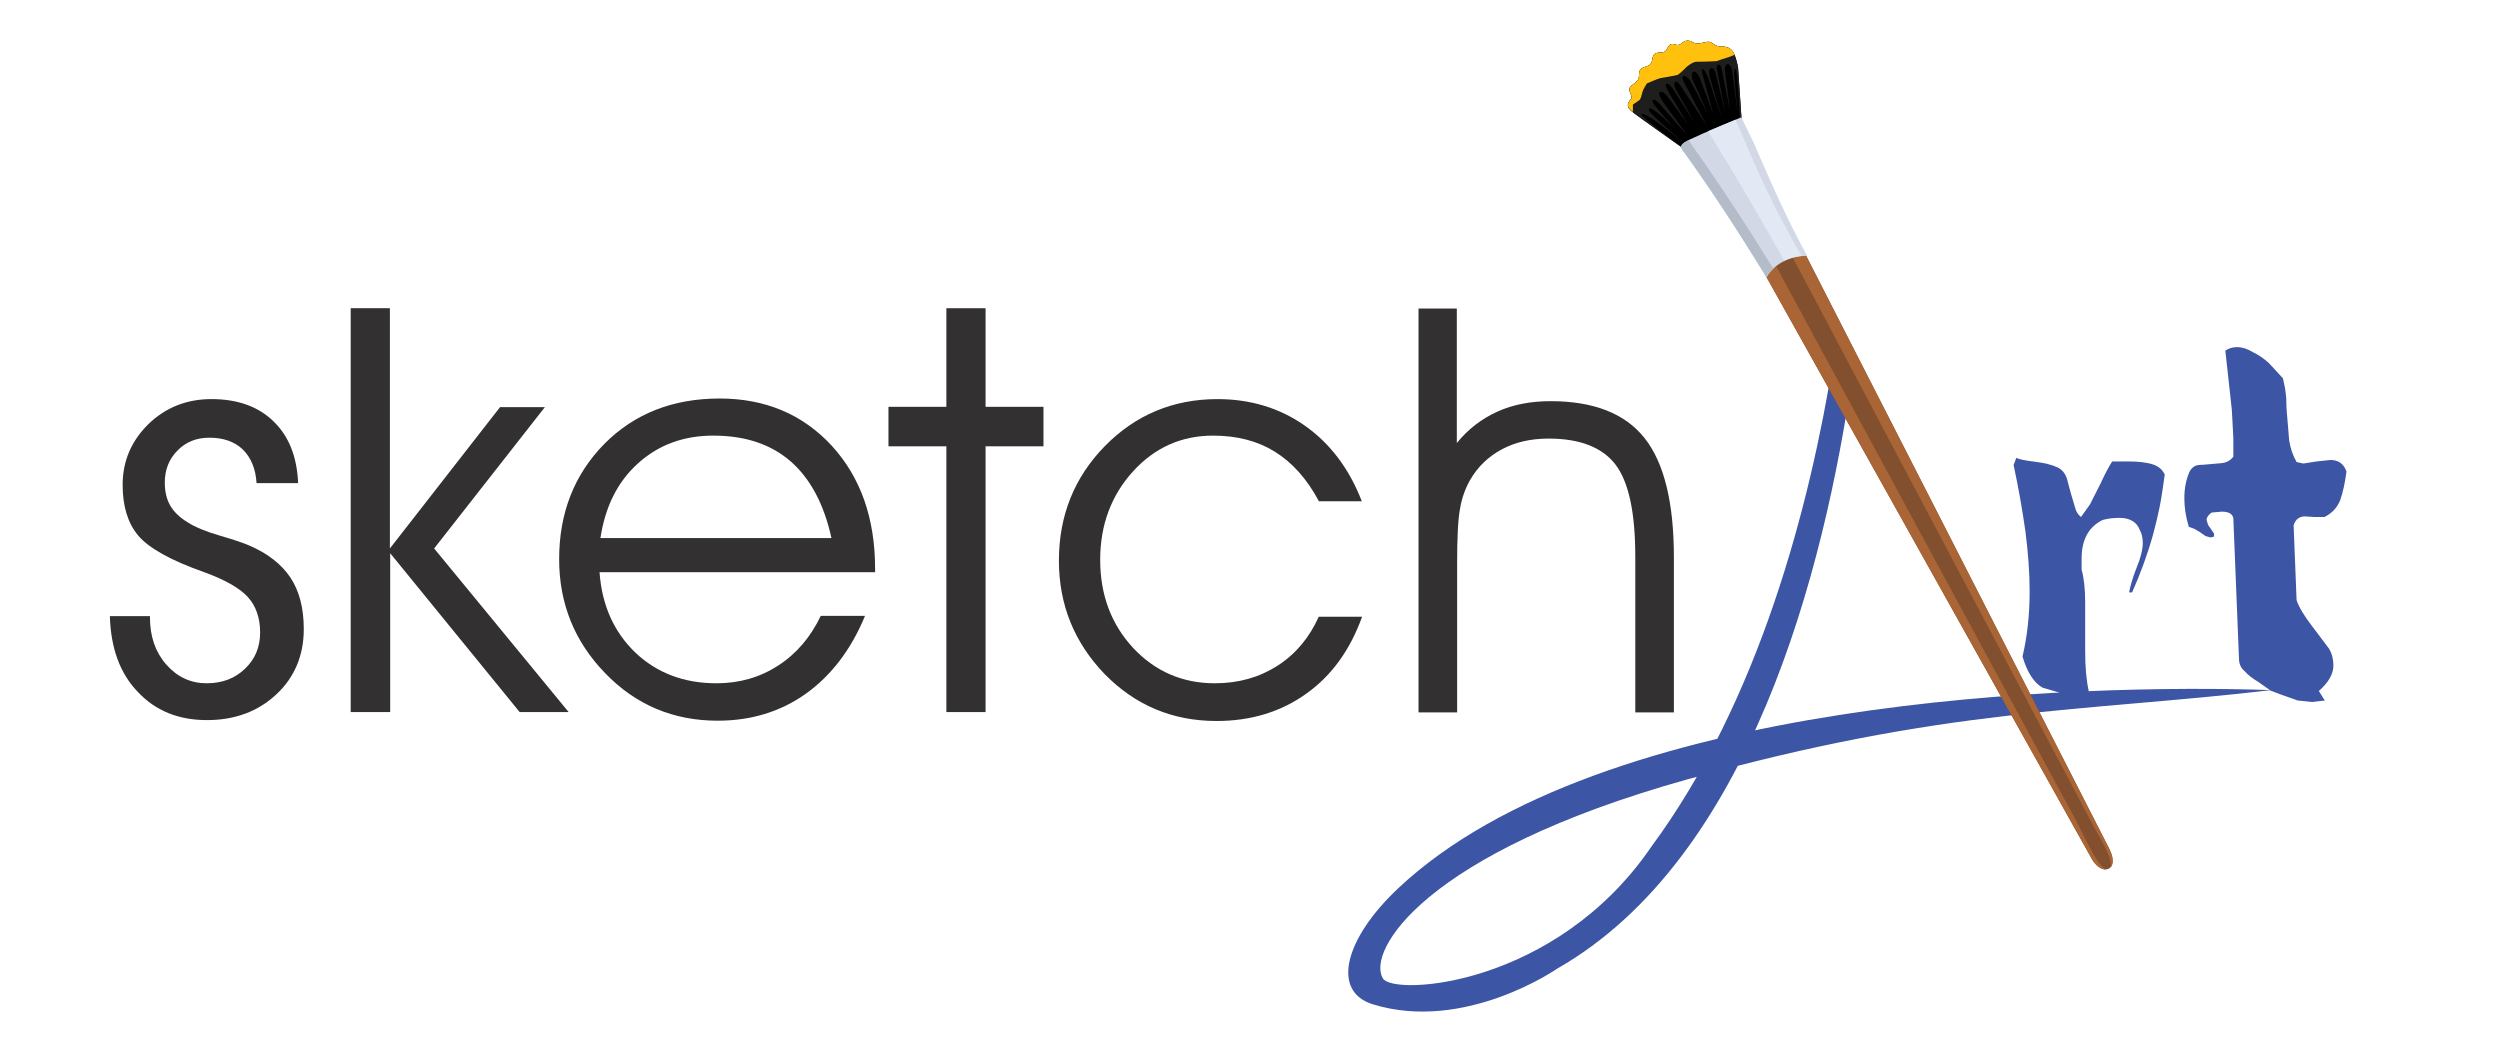 <?xml version="1.0" encoding="utf-8"?>
<!-- Generator: Adobe Illustrator 27.0.0, SVG Export Plug-In . SVG Version: 6.00 Build 0)  -->
<svg version="1.1" id="Layer_1" xmlns="http://www.w3.org/2000/svg" xmlns:xlink="http://www.w3.org/1999/xlink" x="0px" y="0px"
	 viewBox="0 0 841.9 350.2" style="enable-background:new 0 0 841.9 350.2;" xml:space="preserve">
<style type="text/css">
	.st0{fill:#3C55A4;}
	.st1{fill-rule:evenodd;clip-rule:evenodd;}
	.st2{fill-rule:evenodd;clip-rule:evenodd;fill:#1E1E1D;}
	.st3{fill-rule:evenodd;clip-rule:evenodd;fill:#FFC10D;}
	.st4{fill-rule:evenodd;clip-rule:evenodd;fill:#82502E;}
	.st5{fill-rule:evenodd;clip-rule:evenodd;fill:#A96535;}
	.st6{fill-rule:evenodd;clip-rule:evenodd;fill:#D2D8E5;}
	.st7{fill-rule:evenodd;clip-rule:evenodd;fill:#E3E8F5;}
	.st8{fill-rule:evenodd;clip-rule:evenodd;fill:#B4BBC9;}
	.st9{enable-background:new    ;}
	.st10{fill:#323031;}
</style>
<g>
	<g>
		<path class="st0" d="M624,125c-9.7,68-34.8,164.2-99.6,201.2c0,0-31.1,21.6-62.1,12c-14-4.3-9.6-22,8.6-39.1
			c68.5-64.4,229.5-68.9,294-66.7c-63.2,7.4-110.1,5.8-196.8,30.1c-88.9,24.9-107.9,57.9-102.4,67c3.6,6,58.3,2.8,90.5-44.5
			c36.3-49.2,53.3-114.8,61.2-163.8C621.4,119.5,623.4,119.5,624,125z"/>
		<g>
			<path class="st1" d="M586.7,43.3l-1.4-20.7c-1.1-5.2-2.1-6.3-4.1-6.8c-0.8-0.2-1.4,0.1-2.8-0.3c-0.9-0.2-1.9-1.2-2.8-1.4
				c-1.1-0.2-2.5,0.7-4.5,0.5c-1-0.1-1.4-0.9-2.8-0.9c-1.4,0-1.9,1.1-2.9,1.4c-1,0.3-1.9-0.7-2.9-0.1c-1,0.6-1,1.9-1.9,2.4
				c-0.8,0.5-2.6,0-3.5,0.9s-0.4,2.4-1.3,3.3c-0.8,0.9-2.5,0.8-3.3,1.8c-0.9,1-0.2,2.4-0.9,3.5s-2.3,1.7-2.8,2.7
				c-0.5,1.1,1.1,2.8,0.6,3.5c-1.6,2.2-2.3,2.9,2.5,6.2l1.5,1.1l16,11.4l8.6,0.1L586.7,43.3z"/>
			<path class="st2" d="M586.7,43.3l-1.4-20.7c-1.1-5.2-2.1-6.3-4.1-6.8c-0.8-0.2-1.4,0.1-2.8-0.3c-0.9-0.2-1.9-1.2-2.8-1.4
				c-1.1-0.2-2.5,0.7-4.5,0.5c-1-0.1-1.4-0.9-2.8-0.9c-1.4,0-1.9,1.1-2.9,1.4c-1,0.3-1.9-0.7-2.9-0.1c-1,0.6-1,1.9-1.9,2.4
				c-0.8,0.5-2.6,0-3.5,0.9s-0.4,2.4-1.3,3.3c-0.8,0.9-2.5,0.8-3.3,1.8c-0.9,1-0.2,2.4-0.9,3.5s-2.3,1.7-2.8,2.7
				c-0.5,1.1,1.1,2.8,0.6,3.5c-1.6,2.2-2.3,2.9,2.5,6.2l1.5,1.1l16,11.4h0.2c-6.5-4.7-13.4-9.8-15.8-12c-1.9-1.7-1.6-2.6,3.8,1
				c2.2,1.5,6,4.6,9.8,7.5c-0.2-0.1-12-10-12.1-11.2c-0.2-2.3,5.1,2.7,9.6,7c-0.3-0.1-4.6-4.9-7.3-8.1c-2.2-2.6-0.6-3.3,1.2-1.1
				l9.6,10.9l-8-11c-1.1-1.5-1.9-3-1.6-3.6c0.3-0.6,1.5-0.5,3.3,2l6.3,8.7l-5.9-9.9c-1-1.9-1.7-3-1.5-3.5c0.1-0.5,1-0.7,2.6,1.8
				c2.8,4.3,7.4,11.5,7.4,11.5L564.3,30c-1.1-2-0.1-3.8,1.6-1.2l8.9,13.5L567,27.5c-1.1-2.1,0.2-2.2,1-1.6s1.3,1.5,1.8,2.4l5.5,10.3
				l-5.4-12c-0.7-2.4,0.7-3.6,2.3-0.9l4.8,12.8L573.6,26c-0.8-2.8-0.3-3.1,0.3-2.4c0.4,0.5,0.7,1.3,1.4,2.7l4.6,13.7l-4.1-14.2
				c-0.9-3.2,1.2-4.1,2-0.9l3.2,13l-2.7-14.1c-0.7-2.2,0.9-2.9,1.4-0.9l2.9,14.3L580.9,24c-0.4-2.6,1.5-3.6,2.4-0.4l1.9,14.9
				L584,25.3c-0.1-2.2,0.5-2.9,0.8-1c0.3,2,0.4,5.1,0.6,6.6l0.6,10.7L586.7,43.3L586.7,43.3z"/>
			<path class="st3" d="M584.1,18.4c-0.7-1.7-1.6-2.3-2.9-2.6c-0.8-0.2-1.4,0.1-2.8-0.3c-0.9-0.2-1.9-1.2-2.8-1.4
				c-1.1-0.2-2.5,0.7-4.5,0.5c-1-0.1-1.4-0.9-2.8-0.9c-1.4,0-1.9,1.1-2.9,1.4c-1,0.3-1.9-0.7-2.9-0.1c-1,0.6-1,1.9-1.9,2.4
				c-0.8,0.5-2.6,0-3.5,0.9s-0.4,2.4-1.3,3.3c-0.8,0.9-2.5,0.8-3.3,1.8c-0.9,1-0.2,2.4-0.9,3.5s-2.3,1.7-2.8,2.7
				c-0.5,1.1,1.1,2.8,0.6,3.5c-1.3,1.8-2,2.6,0.5,4.6l0,0l0,0l0,0l0,0v-0.1l0,0v-0.1l0,0v-0.1l0,0l0,0l0,0l0,0l0,0l0,0v-0.1l0,0
				v-0.1l0,0v-0.1l0,0l0,0l0,0l0,0V37l0,0v-0.1l0,0v-0.1l0,0l0,0l0,0l0,0v-0.1l0,0v-0.1l0,0v-0.1l0,0v-0.1l0,0l0,0l0,0l0,0v-0.1l0,0
				v-0.1l0,0v-0.1l0,0l0,0l0,0l0,0V36l0,0v-0.1l0,0v-0.1l0,0v-0.1l0,0l0,0l0,0l0,0v-0.1l0,0v-0.1l0,0v-0.1l0,0l0,0l0,0l0,0l0,0l0,0
				v-0.1l0,0v-0.1l0,0l0,0l0,0l0,0l0,0l0,0l0,0l0,0l0,0l0,0l0,0l0,0l0,0l0,0l0,0l0,0l0,0l0,0l0,0l0,0l0,0l0,0l0,0l0,0l0,0l0,0l0,0
				l0,0l0,0l0,0l0,0l0,0l0,0l0,0l0,0l0,0l0,0l0,0c0.4-0.2,1.9-1.3,2.2-1.5c0.4-0.3,0.8-1.8,1-2.7c0.2-0.9,1.5-2.9,1.5-2.9
				s3.9-1.7,4.6-1.8c0.6-0.1,5.4-0.9,5.8-1.1c0.4-0.2,2.5-2.1,2.7-2.4s2.4-2,3.5-2s5.7-0.1,6.8-0.2C580.7,19.6,583.4,19,584.1,18.4
				L584.1,18.4z"/>
			<path class="st4" d="M594.2,92.1L704.3,289c1.8,3.2,4.2,4.4,5.9,3.5c1.3-0.7,2-2.7,0.2-6.5l-103-201.5l-9.2,0.2L594.2,92.1z"/>
			<path class="st5" d="M710.8,292c0.8-1,1.1-2.9-0.4-6l-103-201.5l-3.7,2.2L705,278.2C707,282.1,711.3,288.4,710.8,292z"/>
			<path class="st5" d="M594.2,92.1L704.3,289c1.4,2.6,3.3,3.9,4.9,3.8c-3.5-1.9-7.5-11.9-10.9-18l-100.1-185L594.2,92.1z"/>
			<path class="st6" d="M586.4,39.5c-2.7,1.2-12.2,5-17.4,7.5c-2.4,1.2-2.9,1.8-2.9,2.8c10.7,14.9,19.2,28,28.8,43.6
				c2.8-5,8.8-7.4,13.7-7.2c-7-12.7-12.4-25.2-18.2-38.5C589,44.7,587.8,42.5,586.4,39.5z"/>
			<path class="st7" d="M584.5,40.3c-2.3,1-5.9,2.4-9.3,3.9c9.9,15.9,16.8,28,25.7,43.6c1.8-0.9,3.8-1.4,5.8-1.6
				C597.6,70.5,591.8,57.8,584.5,40.3z"/>
			<path class="st8" d="M568.6,47.2c-2.1,1.1-2.5,1.6-2.5,2.6c10.7,14.9,19.2,28,28.8,43.6c0.6-1.1,1.4-2.1,2.3-2.9
				C587.6,75,579.1,62,568.6,47.2z"/>
		</g>
	</g>
	<g class="st9">
		<path class="st10" d="M37,207.5h13.5v0.4c0,6.4,1.8,11.7,5.5,15.9c3.7,4.2,8.2,6.3,13.6,6.3c5.2,0,9.5-1.6,12.9-4.9
			c3.4-3.2,5.1-7.3,5.1-12.2c0-4.9-1.4-8.9-4.1-11.9s-7.6-5.8-14.7-8.4c-11.4-4-18.8-8.2-22.3-12.4c-3.5-4.2-5.2-9.9-5.2-17
			c0-8,2.9-14.8,8.7-20.5c5.8-5.6,12.9-8.4,21.2-8.4c8.8,0,15.8,2.5,20.9,7.5c5.2,5,7.9,11.9,8.3,20.8H86.4
			c-0.3-4.9-1.9-8.6-4.6-11.3c-2.8-2.7-6.6-4-11.3-4c-4.3,0-7.9,1.4-10.7,4.3c-2.9,2.9-4.3,6.5-4.3,10.8c0,3.1,0.6,5.6,1.8,7.7
			c1.2,2.1,3.1,4,5.9,5.7c2.5,1.6,6.1,3.1,10.9,4.5c4.8,1.4,8,2.5,9.6,3.2c6.4,2.7,11.1,6.4,14.1,10.9c3,4.5,4.5,10.3,4.5,17.4
			c0,8.8-3.1,16.2-9.2,21.9c-6.2,5.8-14,8.7-23.4,8.7c-9.7,0-17.4-3.2-23.3-9.5C40.4,226.8,37.3,218.2,37,207.5z"/>
		<path class="st10" d="M131.3,239.8h-13.2v-136h13.2v80.9l37.1-47.6h15.1l-37.3,47.6l45.3,55.1H175l-43.6-53.5V239.8z"/>
		<path class="st10" d="M294.6,192.7h-92.7c0.8,11.2,4.9,20.2,12.1,27.1c7.3,6.9,16.4,10.3,27.3,10.3c7.7,0,14.7-2,20.8-6
			c6.2-4,10.9-9.6,14.3-16.7h14.9c-4.7,11.4-11.4,20.1-19.9,26.2c-8.6,6.1-18.5,9.1-29.7,9.1c-14.9,0-27.6-5.3-37.9-16
			c-10.3-10.6-15.5-23.4-15.5-38.4c0-15.6,5.1-28.5,15.2-38.8c10.1-10.2,23.1-15.3,38.8-15.3c15.4,0,28,5.3,37.8,15.9
			c9.7,10.6,14.6,24.4,14.6,41.5V192.7z M280,181.2c-2.5-11.4-7.1-20-13.7-25.8c-6.7-5.8-15.3-8.7-26.1-8.7c-10,0-18.4,3.1-25.3,9.3
			c-6.9,6.2-11.1,14.6-12.7,25.2H280z"/>
		<path class="st10" d="M318.7,239.8v-89.5h-19.5v-13.3h19.5v-33.2h13.2v33.2h19.5v13.3h-19.5v89.5H318.7z"/>
		<path class="st10" d="M444.1,168.7c-4-7.5-9-13-14.8-16.6c-5.8-3.6-12.7-5.4-20.8-5.4c-10.6,0-19.6,4-26.9,12s-11.1,18-11.1,29.8
			c0,11.8,3.7,21.7,11.1,29.7c7.4,7.9,16.6,11.9,27.5,11.9c8,0,15-2,21.1-5.9c6.1-3.9,10.7-9.4,13.9-16.5h14.6
			c-4,11.1-10.2,19.8-18.8,25.9c-8.5,6.1-18.6,9.2-30.2,9.2c-14.9,0-27.4-5.3-37.7-15.8c-10.2-10.6-15.4-23.3-15.4-38.2
			c0-15.2,5.2-28.1,15.5-38.6s23-15.8,37.9-15.8c11.1,0,21,3,29.5,9c8.5,6,14.9,14.5,19.1,25.4H444.1z"/>
		<path class="st10" d="M477.6,103.9h13v45.3c3.8-4.7,8.4-8.2,13.7-10.6c5.3-2.4,11.3-3.5,17.9-3.5c14.4,0,25,4.1,31.6,12.4
			c6.6,8.3,9.9,21.7,9.9,40.2v52.2h-13v-52.4c0-14.9-2.2-25.2-6.7-31.1c-4.5-5.8-12-8.7-22.5-8.7c-6,0-11.2,1.2-15.7,3.6
			c-4.5,2.4-8.1,5.8-10.7,10.3c-1.6,2.8-2.8,6-3.4,9.6c-0.7,3.6-1,9.8-1,18.7v50h-13V103.9z"/>
	</g>
	<g>
		<g class="st9">
			<path class="st0" d="M679,154.2c1,0.5,3.1,0.9,6.3,1.3c3.2,0.4,5.7,1,7.6,1.9c1.9,0.9,3,2.6,3.5,5.1l1,3.7l1.4,4.7
				c0.3,1.4,1,2.4,2,3.2l3-4.2l3.6-7.1c1.5-3.3,2.8-5.7,3.9-7.4h5.7c3,0,5.6,0.3,7.7,0.9c2.1,0.6,3.5,1.8,4.3,3.5
				c-0.6,4.3-1.1,7.9-1.7,10.8c-0.6,2.9-1.3,6-2.2,9.3c-1.9,6.8-4.3,13.3-7.1,19.6h-1c0.1-0.8,0.4-1.9,0.8-3.3
				c0.4-1.4,0.9-3,1.6-4.7c1.5-3.6,2.2-6.5,2.2-8.6c0-1.7-0.3-3.2-1-4.4c-1-2.7-3.3-4.1-6.9-4.1c-1.9,0-3.8,0.2-5.6,0.7
				c-4.7,2.3-7.1,6.6-7.1,13v3.7c0.8,2.9,1.2,6.6,1.2,11v4.9v6.6v4.9c0,5.4,0.4,9.9,1.2,13.5c-1.4,1.1-3.2,1.7-5.2,1.7
				c-1.2,0-3.1-0.5-5.5-1.4l-4.8-1.4c-2.9-1.6-5.2-5.1-6.8-10.5c1.6-6.8,2.4-14.1,2.4-22c0-6.2-0.5-12.9-1.4-20
				c-1-7.1-2.3-14.6-4-22.5L679,154.2z"/>
			<path class="st0" d="M749.4,118.1c1.1-0.8,2.4-1.2,3.9-1.2c1.8,0,3.6,0.6,5.4,1.7c1.7,0.8,3.5,2,5.4,3.7l4.7,5.1
				c0.4,1.9,0.8,3.5,0.9,4.8c0.2,1.3,0.3,3.1,0.3,5.3l0.9,10.8c0.4,2.6,1.2,5,2.5,7.3l2.3,0.5l4.4-0.7l4.7-0.5
				c2.7,0,4.5,1.3,5.4,3.9c-0.5,3.8-1.2,7-2.1,9.6c-1,2.5-2.7,4.4-5.3,5.7h-3.6l-2.9-0.2c-2,0-3.3,1-3.9,3l1,25.2
				c0.8,2.4,2.5,5.2,5.1,8.6l5.8,7.7c1,1.7,1.5,3.6,1.5,5.7c0,2.8-1.6,5.7-4.9,8.6l2,3.2l-4.2,0.5l-4.9-0.5l-5.4-1.9l-3.7-1.4
				l-4.1-2.9c-2-1.2-3.6-2.4-4.6-3.6c-1.4-1.1-2-2.6-2-4.4l-1.9-47.2c-0.3-1.5-1.6-2.2-3.9-2.2l-3.4,0.3c-1.1,0.8-1.7,1.6-1.7,2.5
				l0.5,1.7l1.2,1.7l0.8,1.2v1l-1.2,0.3l-1.7-0.5l-2-1.4l-1.7-1l-1.9-0.7c-1-3.3-1.5-6.5-1.5-9.6c0-3.4,0.6-6.5,1.9-9.3
				c0.7-0.9,1.3-1.5,2-1.7c0.6-0.2,1.5-0.3,2.5-0.3l5.8-0.5c1.8-0.1,3.2-0.8,4.3-2.2v-6.4l-0.5-9.3l-1.2-11L749.4,118.1z"/>
		</g>
	</g>
</g>
</svg>
